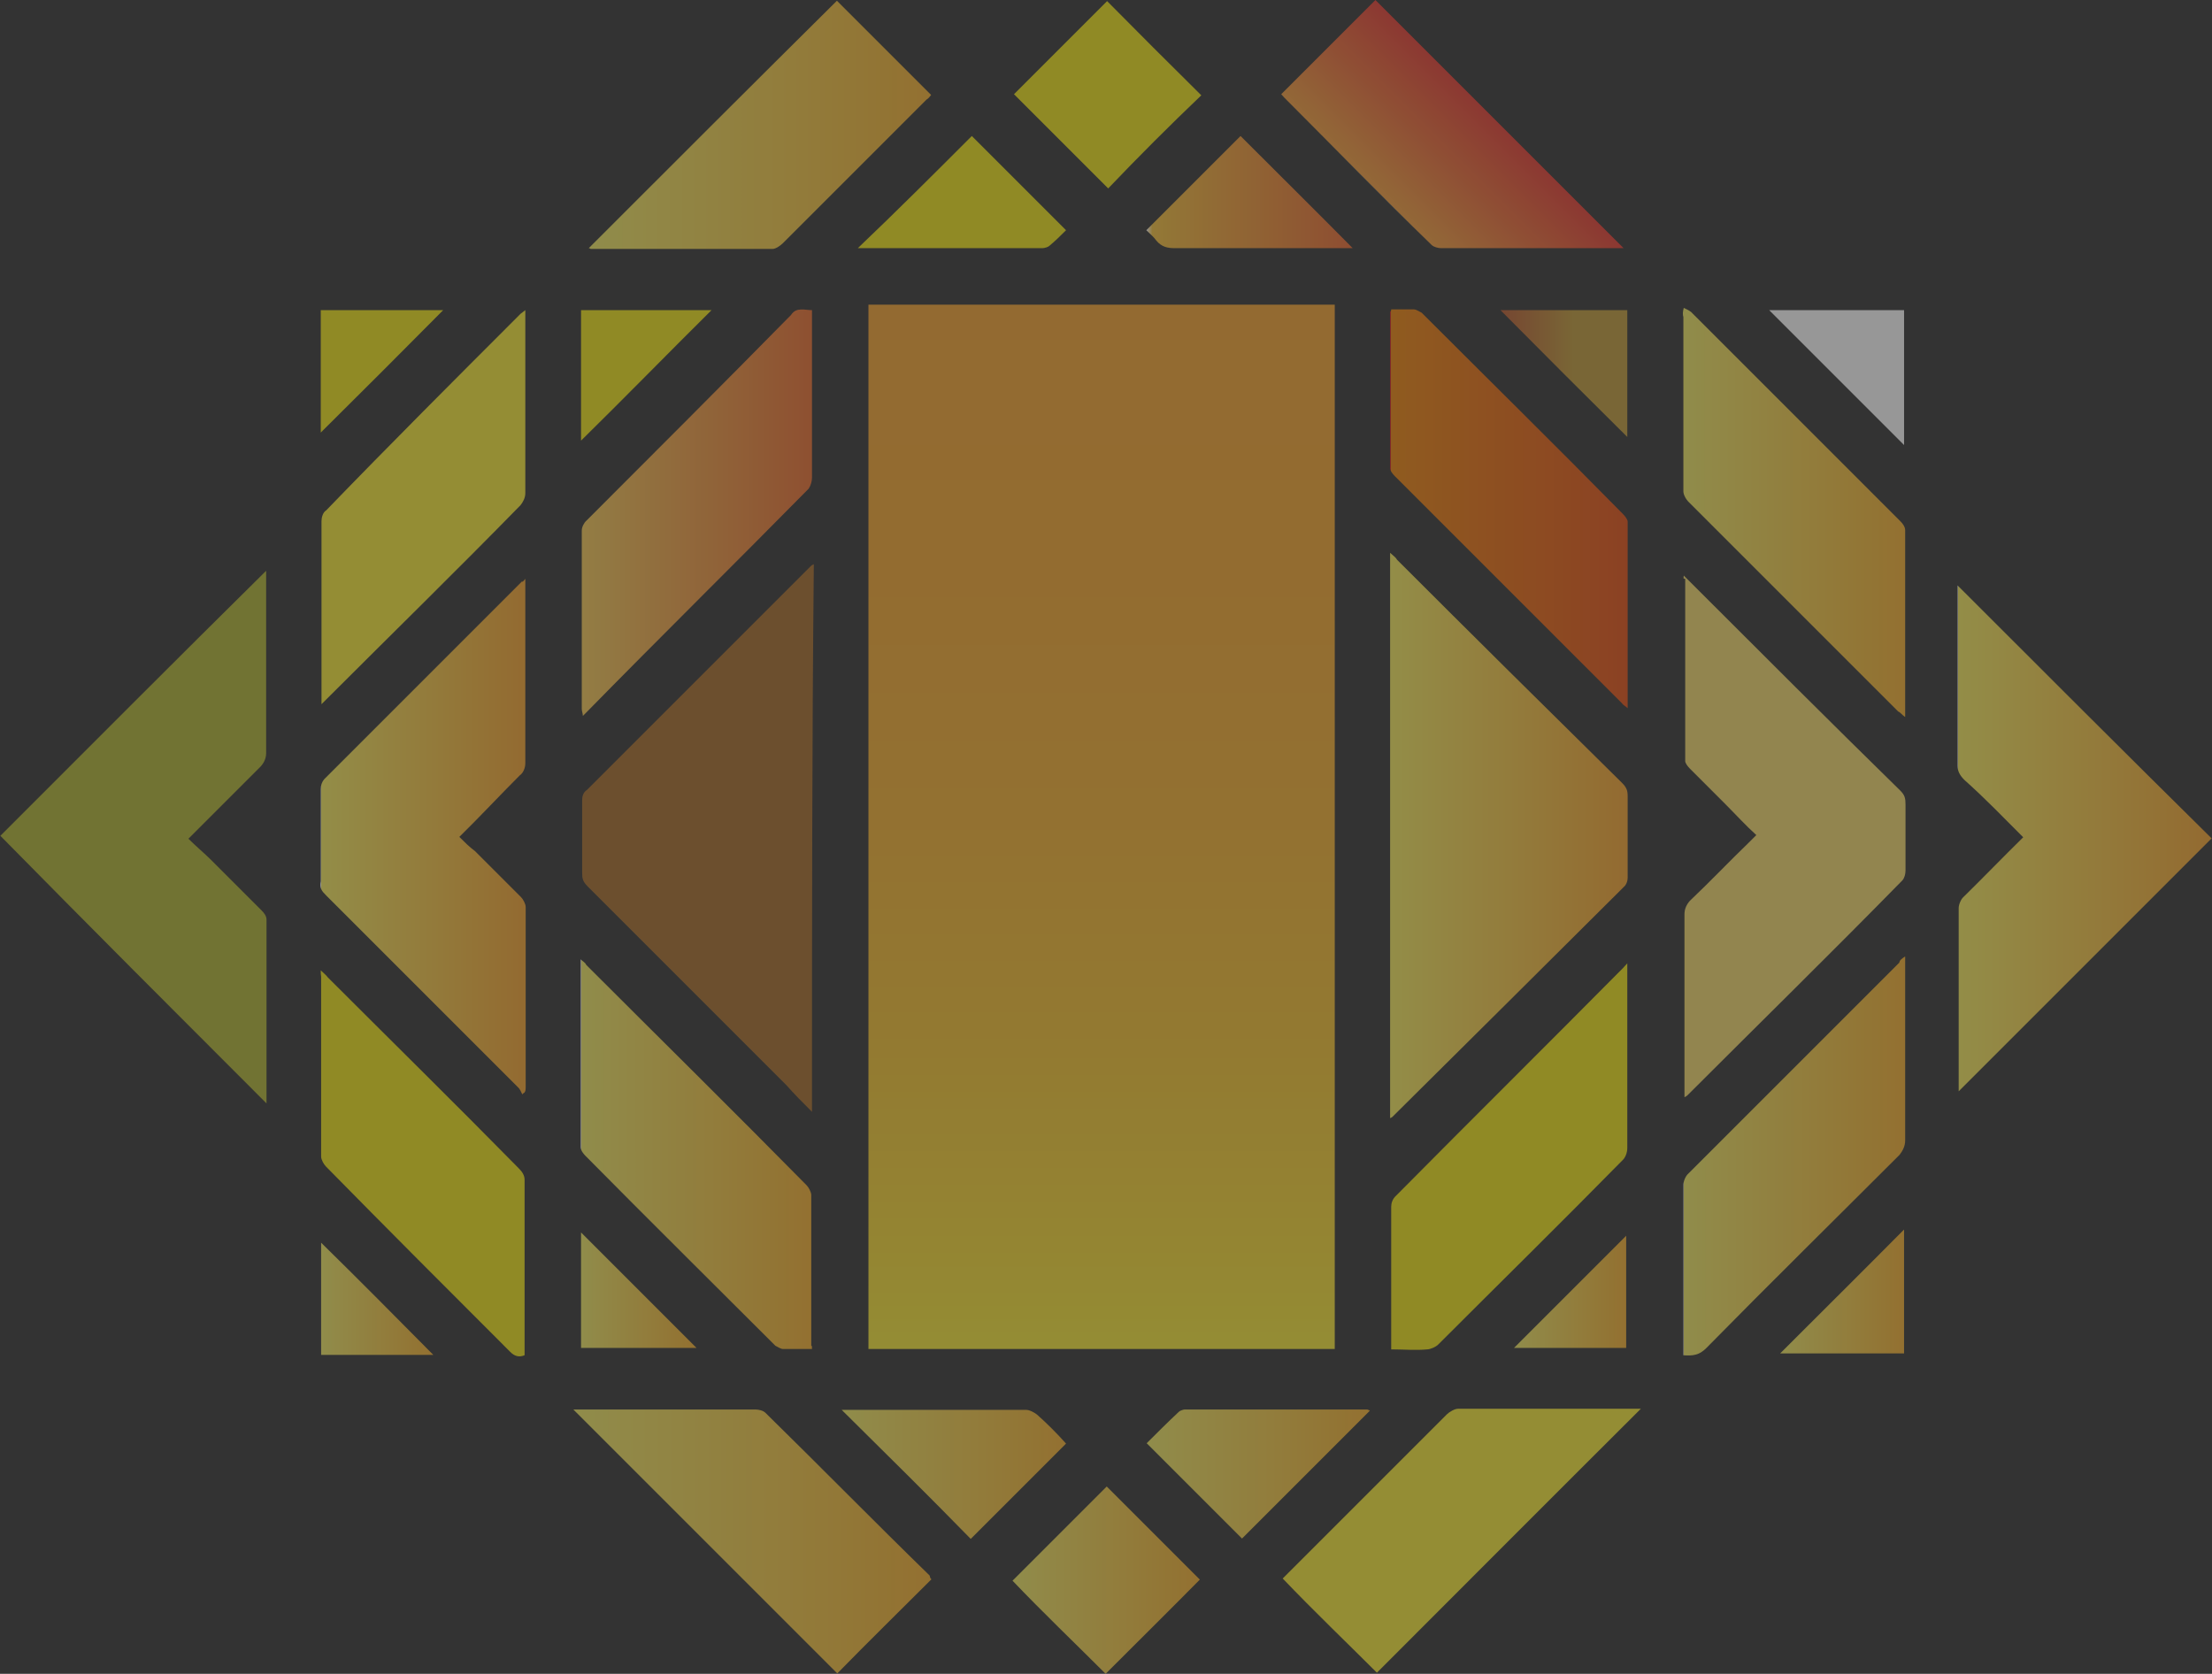 <?xml version="1.0" encoding="utf-8"?>
<!-- Generator: Adobe Illustrator 27.7.0, SVG Export Plug-In . SVG Version: 6.00 Build 0)  -->
<svg version="1.1" id="Ebene_1" xmlns="http://www.w3.org/2000/svg" xmlns:xlink="http://www.w3.org/1999/xlink" x="0px" y="0px"
	 viewBox="0 0 603.4 456.6" style="enable-background:new 0 0 603.4 456.6;" xml:space="preserve">
<rect x="0" y="0" width="603.4" height="456.6" fill="#333333" stroke="none"/>
<style type="text/css">
	.st0{opacity:0.49;}
	.st1{fill:url(#SVGID_1_);}
	.st2{fill:url(#SVGID_00000078038649129490067600000008132904356253139077_);}
	.st3{opacity:0.6;fill:#F39324;enable-background:new    ;}
	.st4{opacity:0.77;fill:#D7DB33;enable-background:new    ;}
	.st5{fill:#F4DA6D;}
	.st6{fill:url(#SVGID_00000126287784204925983440000018016849904818967447_);}
	.st7{fill:url(#SVGID_00000124132337604265073760000010042074305407077017_);}
	.st8{fill:url(#SVGID_00000135657903400545965470000012541009266107293863_);}
	.st9{fill:#F1E516;}
	.st10{fill:url(#SVGID_00000090977036157864661370000001175548247454783143_);}
	.st11{fill:url(#SVGID_00000116926163913646203270000002031742609144207027_);}
	.st12{fill:url(#SVGID_00000061463135977749431500000012030385939734313617_);}
	.st13{fill:url(#SVGID_00000104690894203864949010000001200797950863229338_);}
	.st14{fill:#F9EA36;}
	.st15{fill:url(#SVGID_00000034803503266873656210000016965171277863885207_);}
	.st16{fill:url(#SVGID_00000047040225468587198950000014545573310716706991_);}
	.st17{fill:url(#SVGID_00000125592872463101187630000007138788705061366917_);}
	.st18{fill:url(#SVGID_00000047032458449010195020000001800401812400983424_);}
	.st19{fill:url(#SVGID_00000051385594452645426030000013134778467920712333_);}
	.st20{fill:url(#SVGID_00000069392014728695752070000014660952982779272597_);}
	.st21{fill:url(#SVGID_00000096762776510692421800000016401216574691537851_);}
	.st22{fill:#FFFFFF;}
	.st23{opacity:0.74;fill:url(#SVGID_00000160905930672993463670000003432224861189158275_);enable-background:new    ;}
	.st24{fill:url(#SVGID_00000134228255288814959310000012840713397850089404_);}
	.st25{fill:url(#SVGID_00000047044204221944597950000004193122156948382596_);}
	.st26{fill:url(#SVGID_00000119100654823778594040000001103637783732184731_);}
	.st27{fill:url(#SVGID_00000134948936622953761100000010923923551522238854_);}
</style>
<g class="st0">
	
		<linearGradient id="SVGID_1_" gradientUnits="userSpaceOnUse" x1="300.525" y1="-1274.412" x2="300.525" y2="-989.504" gradientTransform="matrix(1 0 0 -1 0 -906.406)">
		<stop  offset="0" style="stop-color:#FFFFFF"/>
		<stop  offset="0" style="stop-color:#F9EA36"/>
		<stop  offset="8.820486e-02" style="stop-color:#F8DC31"/>
		<stop  offset="0.291" style="stop-color:#F7C32F"/>
		<stop  offset="0.503" style="stop-color:#F7B22F"/>
		<stop  offset="0.731" style="stop-color:#F7A82D"/>
		<stop  offset="1" style="stop-color:#F7A42E"/>
	</linearGradient>
	<path class="st1" d="M364.1,368c-42.6,0-85,0-127.2,0c0-95.1,0-189.9,0-284.9c42.4,0,84.7,0,127.2,0
		C364.1,177.8,364.1,272.6,364.1,368z"/>
	
		<linearGradient id="SVGID_00000102535764566855780840000008604717933765350315_" gradientUnits="userSpaceOnUse" x1="379.135" y1="-1134.369" x2="443.906" y2="-1134.369" gradientTransform="matrix(1 0 0 -1 0 -906.406)">
		<stop  offset="0" style="stop-color:#FFFFFF"/>
		<stop  offset="0" style="stop-color:#F6EB5D"/>
		<stop  offset="1" style="stop-color:#F7A42E"/>
	</linearGradient>
	<path style="fill:url(#SVGID_00000102535764566855780840000008604717933765350315_);" d="M379.2,150.8c1,0.9,1.6,1.3,1.9,1.9
		c20.3,20.3,40.7,40.5,61.3,60.8c1.3,1.3,1.6,2.1,1.6,3.7c0,7.3,0,15,0,22.3c0,0.9-0.4,1.9-1,2.4c-20.9,20.8-42.2,42-63.2,62.8
		c0,0-0.4,0.3-0.6,0.3C379.2,254.2,379.2,202.7,379.2,150.8z"/>
	<path class="st3" d="M221.5,303.3c-2.7-2.7-4.9-4.9-7-7.3c-18-18-36.2-36.2-54.2-54.2c-1.3-1.3-1.5-2.1-1.5-3.7
		c0-6.8,0-13.1,0-19.9c0-0.9,0.3-2.1,1.3-2.7c20.3-20.3,40.7-40.7,61-61c0.3-0.3,0.3-0.3,0.9-0.6C221.5,203.6,221.5,253,221.5,303.3
		z"/>
	<path class="st4" d="M72.6,155.7c0,0.9,0,1.5,0,2.4c0,15.6,0,31.5,0,47.3c0,1.5-0.6,2.7-1.5,3.7c-6.4,6.4-12.9,12.9-19.7,19.7
		c2.1,2.1,4.3,3.9,6.2,5.8c4.6,4.6,9.2,9.2,13.8,13.8c0.6,0.6,1.3,1.5,1.3,2.4c0,16.5,0,32.8,0,49.3c0,0.3,0,0.6,0,0.9
		c-24.6-24.6-48.7-48.7-72.6-73C23.8,204.3,48,180,72.6,155.7z"/>
	<path class="st5" d="M459.3,157c0.6,0.6,1.3,1.3,1.9,1.9c19,19,38.1,38.1,57.1,56.7c1.3,1.3,1.5,2.1,1.5,3.9c0,6.2,0,12.2,0,18
		c0,0.9-0.3,2.1-0.9,2.7c-19.3,19.7-39,39-58.5,58.5c-0.3,0.3-0.3,0.3-0.9,0.6c0-0.9,0-1.5,0-2.4c0-16,0-31.5,0-47.5
		c0-1.5,0.6-2.7,1.5-3.7c5.5-5.2,10.7-10.7,16.2-16c0.6-0.6,0.9-0.9,1.9-1.9c-3-2.7-5.8-5.8-8.6-8.6c-3-3-6.4-6.4-9.5-9.5
		c-0.6-0.6-1.3-1.5-1.3-2.1c0-16.5,0-33.2,0-49.7C459,157.9,459.3,157.6,459.3,157z"/>
	
		<linearGradient id="SVGID_00000150801296986024778720000002540039496568718521_" gradientUnits="userSpaceOnUse" x1="534.053" y1="1592.816" x2="603.351" y2="1592.816" gradientTransform="matrix(1 0 0 1 0 -1364)">
		<stop  offset="0" style="stop-color:#FFFFFF"/>
		<stop  offset="0" style="stop-color:#F6EB5D"/>
		<stop  offset="1" style="stop-color:#F7A42E"/>
	</linearGradient>
	<path style="fill:url(#SVGID_00000150801296986024778720000002540039496568718521_);" d="M551.9,228.4c-5.5-5.5-10.5-10.7-16-15.6
		c-1.3-1.3-1.9-2.4-1.9-3.9c0-15.6,0-31.5,0-47.3c0-0.6,0-1.5,0-1.9c23,23,46.3,46.3,69.3,69c-22.7,22.7-46,46-69,69
		c0-0.3,0-0.6,0-1.3c0-16.2,0-32.5,0-48.7c0-0.9,0.6-2.4,1.3-3C541.2,239.2,546.3,233.9,551.9,228.4z"/>
	
		<linearGradient id="SVGID_00000032635388638928868720000012532409324778073517_" gradientUnits="userSpaceOnUse" x1="87.515" y1="-1134.74" x2="143.418" y2="-1134.74" gradientTransform="matrix(1 0 0 -1 0 -906.406)">
		<stop  offset="0" style="stop-color:#FFFFFF"/>
		<stop  offset="0" style="stop-color:#F6EB5D"/>
		<stop  offset="1" style="stop-color:#F7A42E"/>
	</linearGradient>
	<path style="fill:url(#SVGID_00000032635388638928868720000012532409324778073517_);" d="M143.3,157.9c0,1.3,0,1.9,0,2.4
		c0,16,0,31.9,0,47.9c0,1.3-0.6,2.7-1.5,3.3c-5.5,5.5-10.7,11.1-16.5,16.8c1.5,1.5,2.7,2.7,4.3,3.9c4.3,4.3,8.2,8.2,12.5,12.5
		c0.6,0.6,1.3,1.9,1.3,2.7c0,16.5,0,32.8,0,49.3c0,0.3,0,0.9-0.3,1.3c-0.3,0.3-0.6,0.3-0.6,0.6c-0.3-0.6-0.6-1.5-1.3-2.1
		c-17.4-17.4-34.6-34.6-52.2-52.2c-1.3-1.3-1.9-2.1-1.5-3.9c0-8.2,0-16.8,0-25.2c0-0.9,0.3-2.1,1.3-3c17.8-17.8,35.8-35.8,53.6-53.6
		C142.5,158.9,142.8,158.5,143.3,157.9z"/>
	
		<linearGradient id="SVGID_00000181046188992140566470000007850426625098733460_" gradientUnits="userSpaceOnUse" x1="379.356" y1="-1045.15" x2="443.966" y2="-1045.15" gradientTransform="matrix(1 0 0 -1 0 -906.406)">
		<stop  offset="0" style="stop-color:#E41D1A"/>
		<stop  offset="0" style="stop-color:#EF850B"/>
		<stop  offset="1" style="stop-color:#E75013"/>
	</linearGradient>
	<path style="fill:url(#SVGID_00000181046188992140566470000007850426625098733460_);" d="M379.5,84.4c2.1,0,4.3,0,6.2,0
		c0.6,0,1.5,0.6,2.1,0.9c18.4,18.4,36.8,36.5,54.9,54.9c0.6,0.6,1.3,1.5,1.3,2.1c0,16.8,0,33.8,0,50.9c-0.6-0.6-1.3-0.9-1.5-1.3
		c-20.6-20.6-41.4-41.4-62-62c-0.6-0.6-1.3-1.5-1.3-2.1c0-14.4,0-28.5,0-43C379.2,85.2,379.5,85,379.5,84.4z"/>
	<path class="st9" d="M443.9,262.8c0,2.4,0,4.6,0,6.8c0,14.4,0,28.9,0,43.6c0,1.3-0.6,2.7-1.3,3.3c-16.5,16.8-33.4,33.4-50.3,50.3
		c-0.6,0.6-2.1,1.3-3,1.3c-3,0.3-6.4,0-9.8,0c0-0.9,0-1.5,0-2.1c0-12.2,0-24.6,0-36.8c0-0.9,0.3-2.1,1.3-3
		c20.6-20.8,41.4-41.4,62-62.2C443,263.8,443.3,263.4,443.9,262.8z"/>
	
		<linearGradient id="SVGID_00000056411159623321727710000004978118252862630032_" gradientUnits="userSpaceOnUse" x1="158.453" y1="-1046.246" x2="221.648" y2="-1046.246" gradientTransform="matrix(1 0 0 -1 0 -906.406)">
		<stop  offset="0" style="stop-color:#FFFFFF"/>
		<stop  offset="0" style="stop-color:#F6CA56"/>
		<stop  offset="1" style="stop-color:#ED6E2E"/>
	</linearGradient>
	<path style="fill:url(#SVGID_00000056411159623321727710000004978118252862630032_);" d="M221.5,84.6c0,0.9,0,1.5,0,2.4
		c0,14.4,0,28.9,0,43.3c0,0.9-0.3,2.1-0.9,3c-20.3,20.6-40.7,40.7-61,61.4c-0.3,0.3-0.3,0.3-0.6,0.6c0-0.6-0.3-1.3-0.3-1.9
		c0-16.2,0-32.5,0-48.7c0-0.9,0.6-2.1,1.3-2.7c18.7-18.7,37.4-37.4,55.8-56.1C217.2,83.7,219.5,84.6,221.5,84.6z"/>
	
		<linearGradient id="SVGID_00000095325217105461880560000011931094689487741075_" gradientUnits="userSpaceOnUse" x1="158.48" y1="1678.845" x2="221.545" y2="1678.845" gradientTransform="matrix(1 0 0 1 0 -1364)">
		<stop  offset="0" style="stop-color:#FFFFFF"/>
		<stop  offset="0" style="stop-color:#F1E963"/>
		<stop  offset="1" style="stop-color:#F6B02E"/>
	</linearGradient>
	<path style="fill:url(#SVGID_00000095325217105461880560000011931094689487741075_);" d="M221.5,368c-2.7,0-5.5,0-7.9,0
		c-0.6,0-1.5-0.6-2.1-0.9c-17.2-17.2-34.6-34.4-51.8-51.8c-0.6-0.6-1.3-1.5-1.3-2.4c0-16.5,0-33.2,0-49.7c0-0.3,0-0.6,0-1.5
		c0.6,0.6,1.3,0.9,1.5,1.5c19.9,19.9,40.1,39.8,60.1,60.1c0.6,0.6,1.3,1.9,1.3,2.7c0,13.8,0,27.3,0,41.1
		C221.5,367.1,221.5,367.3,221.5,368z"/>
	
		<linearGradient id="SVGID_00000009570770442213122210000013064532871309954972_" gradientUnits="userSpaceOnUse" x1="459.042" y1="1503.783" x2="519.659" y2="1503.783" gradientTransform="matrix(1 0 0 1 0 -1364)">
		<stop  offset="0" style="stop-color:#FFFFFF"/>
		<stop  offset="0" style="stop-color:#F1E963"/>
		<stop  offset="1" style="stop-color:#F6B02E"/>
	</linearGradient>
	<path style="fill:url(#SVGID_00000009570770442213122210000013064532871309954972_);" d="M459.3,84c1.3,0.6,1.9,0.9,2.4,1.5
		c19,19,37.7,37.7,56.7,56.7c0.6,0.6,1.3,1.5,1.3,2.4c0,16.5,0,33.2,0,49.7c0,0.3,0,0.6,0,1.3c-0.9-0.6-1.3-1.3-1.9-1.5
		c-19-19-38.1-38.1-57.1-57.1c-0.9-0.9-1.5-2.1-1.5-3c0-16,0-31.5,0-47.5C459,85.8,459,85.2,459.3,84z"/>
	
		<linearGradient id="SVGID_00000094600846989857116280000007347363173948476829_" gradientUnits="userSpaceOnUse" x1="459.265" y1="1679.362" x2="519.659" y2="1679.362" gradientTransform="matrix(1 0 0 1 0 -1364)">
		<stop  offset="0" style="stop-color:#FFFFFF"/>
		<stop  offset="0" style="stop-color:#F1E963"/>
		<stop  offset="1" style="stop-color:#F6B02E"/>
	</linearGradient>
	<path style="fill:url(#SVGID_00000094600846989857116280000007347363173948476829_);" d="M519.7,260.9c0,1.3,0,2.1,0,2.7
		c0,16,0,31.5,0,47.5c0,1.5-0.6,2.7-1.5,3.9c-17.4,17.4-35.2,34.9-52.8,52.8c-1.9,1.9-3.7,2.1-6.2,1.9c0-0.6,0-1.3,0-2.1
		c0-14.7,0-29.5,0-44.4c0-0.9,0.6-2.4,1.3-3c19.3-19.3,38.3-38.3,57.6-57.6C518.2,261.9,518.8,261.5,519.7,260.9z"/>
	<path class="st14" d="M375.6,456.3c-8.2-8.2-17.2-16.8-25.7-25.7c0.3-0.3,0.9-0.9,1.5-1.5c14.4-14.4,28.9-28.9,43.3-43.3
		c0.6-0.6,2.1-1.5,3-1.5c16.5,0,32.8,0,49.3,0c0.3,0,0.6,0,0.6,0C423.4,408.4,399.2,432.7,375.6,456.3z"/>
	
		<linearGradient id="SVGID_00000170262573633650809090000014517165796741065142_" gradientUnits="userSpaceOnUse" x1="156.328" y1="-1326.978" x2="254.117" y2="-1326.978" gradientTransform="matrix(1 0 0 -1 0 -906.406)">
		<stop  offset="0" style="stop-color:#FFFFFF"/>
		<stop  offset="0" style="stop-color:#F1E963"/>
		<stop  offset="1" style="stop-color:#F6B02E"/>
	</linearGradient>
	<path style="fill:url(#SVGID_00000170262573633650809090000014517165796741065142_);" d="M254.1,430.8
		c-8.6,8.6-17.4,17.2-25.7,25.7c-23.9-23.9-47.9-47.9-72-72c0.3,0,0.9,0,1.5,0c16,0,32.2,0,48.2,0c0.9,0,2.1,0.3,2.7,0.9
		c15,14.7,29.8,29.8,44.8,44.4C253.8,430.6,253.8,430.6,254.1,430.8z"/>
	<path class="st14" d="M143.3,84.6c0,0.9,0,1.9,0,2.4c0,16,0,31.5,0,47.5c0,1.3-0.6,2.4-1.3,3.3c-17.4,17.8-35.2,35.2-52.8,52.8
		c-0.3,0.3-0.9,0.9-1.5,1.5c0-0.9,0-1.9,0-2.4c0-16,0-31.5,0-47.5c0-0.9,0.3-2.4,1.3-3c17.4-18,35.2-35.8,53-53.6
		C142.5,85.2,142.8,85,143.3,84.6z"/>
	<path class="st9" d="M87.5,264.7c0.9,0.9,1.5,1.3,1.9,1.9c17.4,17.4,34.9,34.6,52.2,52.2c0.9,0.9,1.5,1.9,1.5,3
		c0,15.6,0,30.9,0,46.6c0,0.3,0,0.6,0,1.3c-1.5,0.6-2.7,0.3-3.9-0.9c-16.8-16.8-33.8-33.8-50.3-50.6c-0.6-0.6-1.3-1.9-1.3-2.7
		c0-16.2,0-32.8,0-49.1C87.5,265.8,87.5,265.6,87.5,264.7z"/>
	
		<linearGradient id="SVGID_00000152952943328830002810000004759337580773835676_" gradientUnits="userSpaceOnUse" x1="383.236" y1="-966.112" x2="409.101" y2="-940.247" gradientTransform="matrix(1 0 0 -1 0 -906.406)">
		<stop  offset="0" style="stop-color:#FFFFFF"/>
		<stop  offset="0" style="stop-color:#F6A03D"/>
		<stop  offset="1" style="stop-color:#E83D30"/>
	</linearGradient>
	<path style="fill:url(#SVGID_00000152952943328830002810000004759337580773835676_);" d="M349.5,25.7c8.8-8.8,17.4-17.4,25.7-25.7
		c22.7,22.7,45,45,67.7,67.7c-0.3,0-0.9,0-1.3,0c-16.2,0-32.2,0-48.4,0c-0.9,0-2.1-0.3-2.7-0.9c-13.5-13.1-26.6-26.6-40.1-40.1
		C350.1,26.4,349.8,26,349.5,25.7z"/>
	
		<linearGradient id="SVGID_00000080918356149336016020000017744548487417575829_" gradientUnits="userSpaceOnUse" x1="160.557" y1="-940.499" x2="254.042" y2="-940.499" gradientTransform="matrix(1 0 0 -1 0 -906.406)">
		<stop  offset="0" style="stop-color:#FFFFFF"/>
		<stop  offset="0" style="stop-color:#F1E963"/>
		<stop  offset="1" style="stop-color:#F6B02E"/>
	</linearGradient>
	<path style="fill:url(#SVGID_00000080918356149336016020000017744548487417575829_);" d="M160.6,67.7c22.7-22.7,45-45,67.7-67.5
		c8.2,8.2,17.2,17.2,25.7,25.7c-0.3,0.3-0.6,0.9-1.3,1.3c-13.1,13.1-26,26-39.2,39.2c-0.6,0.6-1.9,1.5-2.7,1.5
		c-16.5,0-33.2,0-49.7,0C160.9,67.7,160.6,67.7,160.6,67.7z"/>
	
		<linearGradient id="SVGID_00000043455323608390681090000002583753352001777843_" gradientUnits="userSpaceOnUse" x1="276.152" y1="1794.997" x2="327.347" y2="1794.997" gradientTransform="matrix(1 0 0 1 0 -1364)">
		<stop  offset="0" style="stop-color:#FFFFFF"/>
		<stop  offset="0" style="stop-color:#F1E963"/>
		<stop  offset="1" style="stop-color:#F6B02E"/>
	</linearGradient>
	<path style="fill:url(#SVGID_00000043455323608390681090000002583753352001777843_);" d="M301.6,456.6
		c-8.2-8.2-17.2-16.8-25.4-25.4c8.6-8.6,17.2-17.2,25.7-25.7c8.6,8.6,17.2,17.2,25.4,25.4C318.8,439.5,310.2,448,301.6,456.6z"/>
	<path class="st9" d="M327.7,26c-8.6,8.2-17.2,16.8-25.4,25.4c-8.6-8.6-17.2-17.2-25.7-25.7c8.2-8.2,16.8-16.8,25.4-25.4
		C310.2,8.6,318.8,17.2,327.7,26z"/>
	
		<linearGradient id="SVGID_00000072975668721236700550000016804301238388628383_" gradientUnits="userSpaceOnUse" x1="229.558" y1="1766.172" x2="290.91" y2="1766.172" gradientTransform="matrix(1 0 0 1 0 -1364)">
		<stop  offset="0" style="stop-color:#FFFFFF"/>
		<stop  offset="0" style="stop-color:#F1E963"/>
		<stop  offset="1" style="stop-color:#F6B02E"/>
	</linearGradient>
	<path style="fill:url(#SVGID_00000072975668721236700550000016804301238388628383_);" d="M229.6,384.6c4.6,0,9.5,0,14.1,0
		c11.9,0,24.2,0,36.2,0c0.9,0,2.1,0.6,3,1.3c2.7,2.4,5.5,5.2,7.9,7.9c-8.8,8.8-17.4,17.4-26,26C253.4,408.1,241.6,396.5,229.6,384.6
		z"/>
	
		<linearGradient id="SVGID_00000062150003036643170660000013296180601780649656_" gradientUnits="userSpaceOnUse" x1="312.73" y1="1766.172" x2="373.718" y2="1766.172" gradientTransform="matrix(1 0 0 1 0 -1364)">
		<stop  offset="0" style="stop-color:#FFFFFF"/>
		<stop  offset="0" style="stop-color:#F1E963"/>
		<stop  offset="1" style="stop-color:#F6B02E"/>
	</linearGradient>
	<path style="fill:url(#SVGID_00000062150003036643170660000013296180601780649656_);" d="M373.7,384.8
		c-11.6,11.6-23.6,23.6-34.9,34.9c-8.6-8.6-17.2-17.2-26-26c2.7-2.7,5.8-5.8,8.8-8.6c0.3-0.3,1.3-0.6,1.5-0.6c16.5,0,33.4,0,49.9,0
		C373.3,384.6,373.7,384.8,373.7,384.8z"/>
	<path class="st9" d="M265.1,37.1c8.2,8.2,16.8,16.8,25.7,25.7c-1.5,1.5-3,3-4.6,4.3c-0.3,0.3-1.3,0.6-1.9,0.6
		c-16.8,0-33.4,0-50.3,0c0,0-0.3,0,0,0C244.6,57.6,255,47.2,265.1,37.1z"/>
	
		<linearGradient id="SVGID_00000092435664346673146880000006419173236595296393_" gradientUnits="userSpaceOnUse" x1="312.656" y1="-958.825" x2="369.284" y2="-958.825" gradientTransform="matrix(1 0 0 -1 0 -906.406)">
		<stop  offset="0" style="stop-color:#FFFFFF"/>
		<stop  offset="2.998861e-02" style="stop-color:#F6C13B"/>
		<stop  offset="1" style="stop-color:#EC682F"/>
	</linearGradient>
	<path style="fill:url(#SVGID_00000092435664346673146880000006419173236595296393_);" d="M312.7,62.8c8.8-8.8,17.4-17.4,25.7-25.7
		C348.5,47.2,359,57.6,369,67.7c-0.3,0-1.3,0-2.1,0c-15.4,0-30.9,0-46.3,0c-2.1,0-3.7-0.3-5.2-2.1C314.8,64.7,313.6,63.7,312.7,62.8
		z"/>
	<path class="st22" d="M519.4,121.4c-12.2-12.2-24.6-24.6-36.8-36.8c11.9,0,24.2,0,36.8,0C519.4,96.9,519.4,109.1,519.4,121.4z"/>
	<path class="st9" d="M158.5,120.2c0-11.6,0-23.6,0-35.6c12.2,0,24.2,0,35.6,0C182.4,96.2,170.4,108.5,158.5,120.2z"/>
	
		<linearGradient id="SVGID_00000160901241456137432350000017599227811121537186_" gradientUnits="userSpaceOnUse" x1="409.223" y1="-1008.313" x2="443.872" y2="-1008.313" gradientTransform="matrix(1 0 0 -1 0 -906.406)">
		<stop  offset="0" style="stop-color:#FFFFFF"/>
		<stop  offset="0" style="stop-color:#EC682F"/>
		<stop  offset="0.577" style="stop-color:#F6C13B"/>
		<stop  offset="0.89" style="stop-color:#F6C13B"/>
	</linearGradient>
	<path style="opacity:0.74;fill:url(#SVGID_00000160901241456137432350000017599227811121537186_);enable-background:new    ;" d="
		M409.3,84.6c11.1,0,22.7,0,34.6,0c0,11.6,0,23.3,0,34.6C432.3,107.7,420.6,96,409.3,84.6z"/>
	
		<linearGradient id="SVGID_00000139986043632345934320000017459998379942900889_" gradientUnits="userSpaceOnUse" x1="485.656" y1="1716.313" x2="519.414" y2="1716.313" gradientTransform="matrix(1 0 0 1 0 -1364)">
		<stop  offset="0" style="stop-color:#FFFFFF"/>
		<stop  offset="0" style="stop-color:#F1E963"/>
		<stop  offset="1" style="stop-color:#F6B02E"/>
	</linearGradient>
	<path style="fill:url(#SVGID_00000139986043632345934320000017459998379942900889_);" d="M519.4,335.4c0,11.1,0,22.3,0,33.8
		c-11.4,0-23,0-33.8,0C496.7,358.1,508,346.9,519.4,335.4z"/>
	<path class="st9" d="M87.5,118c0-11.1,0-22.1,0-33.4c11.4,0,22.3,0,33.4,0C110,95.6,98.9,106.7,87.5,118z"/>
	
		<linearGradient id="SVGID_00000027593896760983590630000009711875502891543455_" gradientUnits="userSpaceOnUse" x1="158.446" y1="1715.942" x2="189.979" y2="1715.942" gradientTransform="matrix(1 0 0 1 0 -1364)">
		<stop  offset="0" style="stop-color:#FFFFFF"/>
		<stop  offset="0" style="stop-color:#F1E963"/>
		<stop  offset="1" style="stop-color:#F6B02E"/>
	</linearGradient>
	<path style="fill:url(#SVGID_00000027593896760983590630000009711875502891543455_);" d="M158.5,367.7c0-10.7,0-21.1,0-31.5
		c10.5,10.5,21.1,21.1,31.5,31.5C179.9,367.7,169.5,367.7,158.5,367.7z"/>
	
		<linearGradient id="SVGID_00000121252040309326836130000004865120522694409400_" gradientUnits="userSpaceOnUse" x1="87.55" y1="1718.242" x2="118.226" y2="1718.242" gradientTransform="matrix(1 0 0 1 0 -1364)">
		<stop  offset="0" style="stop-color:#FFFFFF"/>
		<stop  offset="0" style="stop-color:#F1E963"/>
		<stop  offset="1" style="stop-color:#F6B02E"/>
	</linearGradient>
	<path style="fill:url(#SVGID_00000121252040309326836130000004865120522694409400_);" d="M118.2,369.6c-9.8,0-20.3,0-30.6,0
		c0-10.5,0-20.6,0-30.6C97.7,348.9,108.1,359.4,118.2,369.6z"/>
	
		<linearGradient id="SVGID_00000112634139788388660070000015084150452770878084_" gradientUnits="userSpaceOnUse" x1="412.967" y1="1716.388" x2="443.643" y2="1716.388" gradientTransform="matrix(1 0 0 1 0 -1364)">
		<stop  offset="0" style="stop-color:#FFFFFF"/>
		<stop  offset="0" style="stop-color:#F1E963"/>
		<stop  offset="1" style="stop-color:#F6B02E"/>
	</linearGradient>
	<path style="fill:url(#SVGID_00000112634139788388660070000015084150452770878084_);" d="M443.6,367.7c-10.5,0-20.6,0-30.6,0
		c10.1-10.1,20.6-20.6,30.6-30.6C443.6,347.2,443.6,357.2,443.6,367.7z"/>
</g>
</svg>
